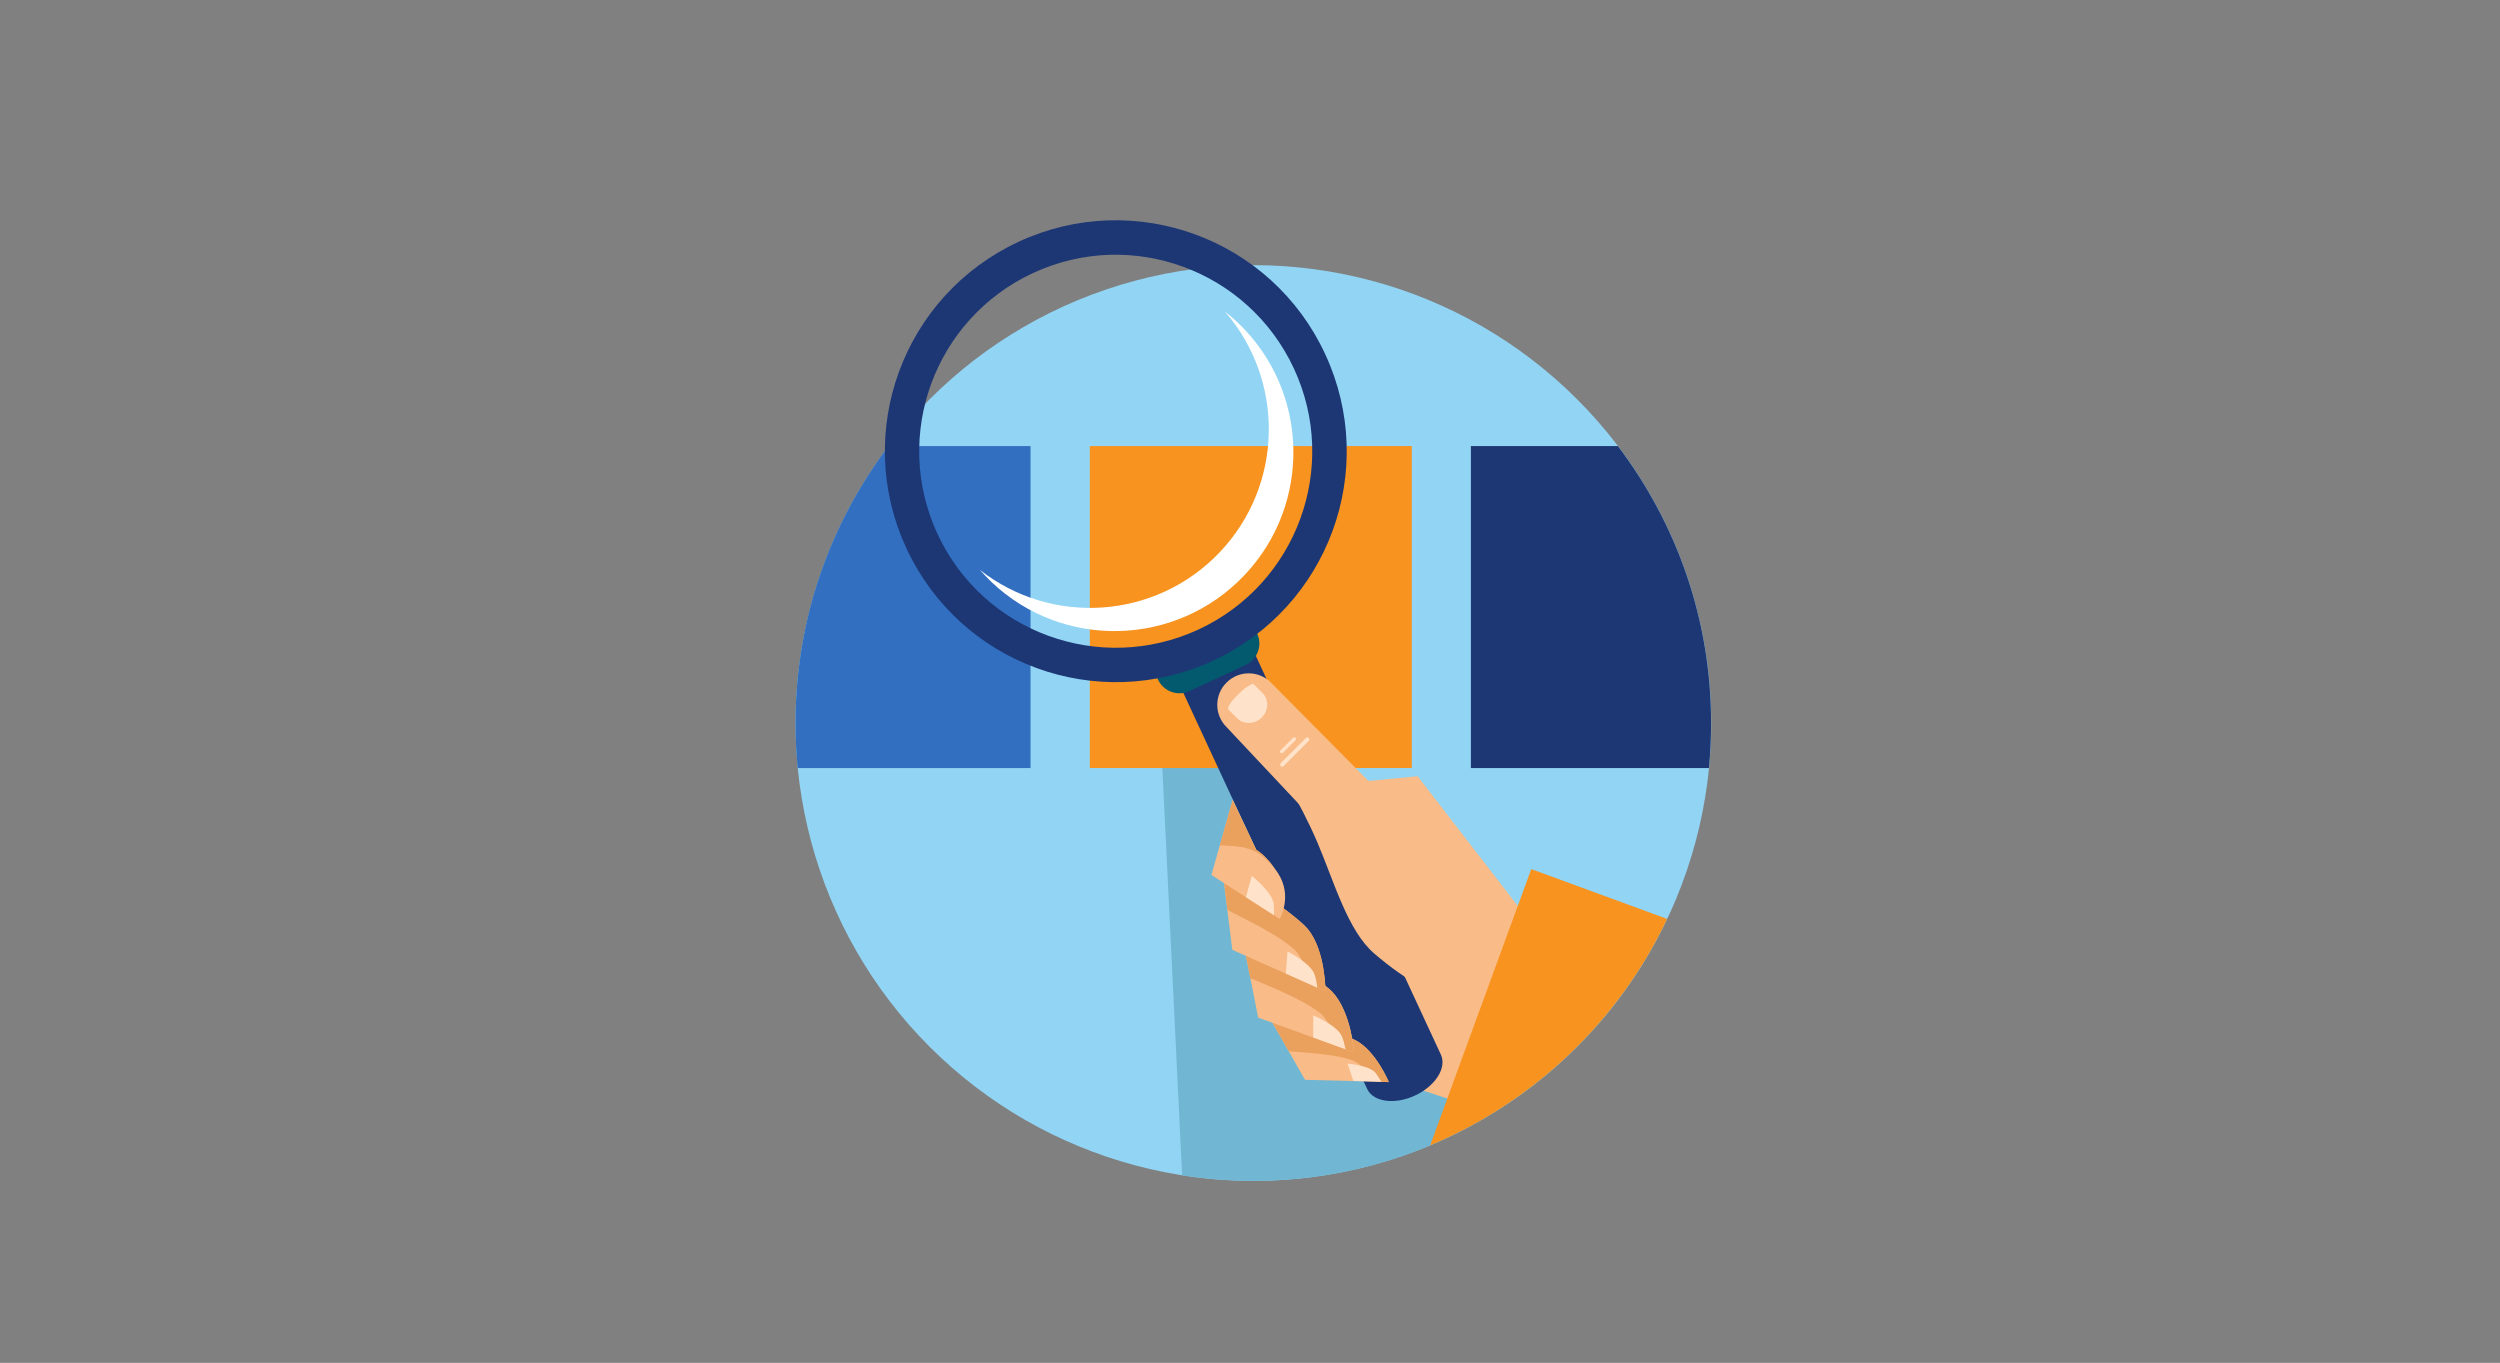 <svg version="1.1" id="Layer_1" xmlns="http://www.w3.org/2000/svg" x="0" y="0" viewBox="0 0 1400 763.2" xml:space="preserve"><rect x="0" y="0" width="1400" height="763.2" fill="#808080" stroke="none"/><style>.st3{fill:#f7931e}.st4{fill:#1d3775}.st5{fill:#f9bb87}.st6{fill:#ffe2ca}.st7{fill:#eaa15e}</style><circle transform="rotate(-45.001 701.887 404.903)" cx="701.9" cy="404.9" fill="#92d4f4" r="256.4"/><path d="M862.9 604.3l-40.1-76.7L679.3 370l-30.8 10.6L662 658.2c13 2 26.3 3.1 39.9 3.1 61 0 117-21.4 161-57z" fill="#71b7d3"/><path d="M445.5 404.9c0 8.5.4 16.9 1.2 25.2h130.4V249.8h-79.5c-32.6 43.1-52.1 96.8-52.1 155.1z" fill="#326fc0"/><path class="st3" d="M610.3 249.8h180.3v180.3H610.3z"/><path class="st4" d="M823.7 430.1H957c.8-8.3 1.2-16.7 1.2-25.2 0-58.3-19.5-112-52.2-155.1h-82.3v180.3z"/><path class="st5" d="M794.7 610l29 9.5 15.2-27.5 55-61.1-16.9 11.5-83.1-107.7L696 444l57.8 42.4z"/><path class="st4" d="M806.9 590.6c3.4 7.4-3.1 17.6-14.5 22.9-11.4 5.3-23.4 3.6-26.8-3.7L658.3 378.6c-3.4-7.4 6.4-10.5 17.8-15.8 11.4-5.3 20.1-10.8 23.5-3.4l107.3 231.2z"/><path class="st5" d="M713.5 426.5s14.2 21.7 24.3 45.4c9.5 22.4 17 49.4 31.8 62.1 75.7 64.9 98.2-7.3 76.8-28.4-16.5-16.3-104.7-86.6-104.7-86.6l-28.2 7.5z"/><path class="st5" d="M790.4 461.6c6.9 6.9-33.9-23.3-40.8-16.4-6.9 6.9-1.2 27-8.1 20.1l-54.7-58.2c-6.9-6.9-6.8-18.1.1-24.9 6.9-6.9 18.1-6.8 24.9.1l78.6 79.3z"/><path class="st6" d="M687.6 397l5.2 5.2c3.7 3.7 9.9 3.5 13.8-.4 3.9-3.9 4.1-10.1.4-13.7l-5.2-5.2s-3.3.8-7.9 5.5c-5.9 5.8-5.5 6.5-6.3 8.6zM717.2 429c-.4-.4-.4-1.1 0-1.6l14.1-14.1c.4-.4 1.2-.5 1.6 0 .4.4.4 1.1 0 1.6L718.8 429c-.5.4-1.2.4-1.6 0zM717.1 421.6c-.4-.4-.4-1 0-1.4l7-7c.4-.4 1-.4 1.4-.1.4.4.3 1 0 1.4l-7 7c-.5.4-1.1.5-1.4.1z"/><g><path class="st5" d="M711.4 570.6l19.4 34.1 46.9 1.2s-7.1-17.3-18.5-23.3c-8.6-4.5-47.8-12-47.8-12z"/><path class="st7" d="M759.2 582.6c-8.6-4.5-47.8-12-47.8-12l10.3 18.1c15.8 1.1 27.7 2.3 35.4 5 4.1 1.4 9.2 6.9 14.2 12.1l6.5.2c-.1 0-7.2-17.4-18.6-23.4z"/><path class="st6" d="M773.6 605.8c-1.1-1.8-2.3-3.7-3.4-5.1-3.7-4.2-15.6-5.1-15.6-5.1l3.3 9.7 15.7.5z"/><path class="st5" d="M695.3 523l9.3 46.9 53.7 19.4s-1.5-22.7-12.4-34c-8.2-8.6-50.6-32.3-50.6-32.3z"/><path class="st7" d="M745.9 555.2c-8.2-8.5-50.6-32.2-50.6-32.2l4.9 24.8c17.8 7.3 31.1 13.3 38.9 19.4 4.2 3.2 8 11.5 11.7 19.4l7.4 2.7s-1.5-22.7-12.3-34.1z"/><path class="st6" d="M753.5 587.6c-.5-2.5-1.2-5.2-2-7.2-2.7-6.3-16.1-11.8-16.1-11.8V581l18.1 6.6z"/><g><path class="st5" d="M684.2 484.5l5.9 47.4 52.1 23.2s.1-22.8-9.9-34.9c-7.5-9-48.1-35.7-48.1-35.7z"/><path class="st7" d="M732.4 520.3c-7.5-9.1-48.1-35.8-48.1-35.8l3.1 25.1c17.2 8.6 30.1 15.5 37.4 22.1 3.9 3.5 7.1 12 10.3 20.2l7.2 3.2c0 .1.1-22.7-9.9-34.8z"/><path class="st6" d="M737.7 553.1c-.3-2.6-.8-5.3-1.5-7.3-2.2-6.5-15.2-13-15.2-13l-.9 12.4 17.6 7.9z"/></g><path class="st5" d="M690.3 448l-11.9 42 38.2 24.6s7.6-12.8-1.1-25.9c-6.6-10-12-12.8-12-12.8L690.3 448z"/><path class="st6" d="M697.7 502.4l15.7 10.1c.1-2.2.1-4.5-.1-6.3-.9-6.8-12.3-15.7-12.3-15.7l-3.3 11.9z"/><path class="st7" d="M690.3 448l-7.2 25.4c12.1.4 18.8 1 26.4 8.3 1.2 1.2 2.4 2.3 3.5 3.4-5.4-7.1-9.5-9.2-9.5-9.2L690.3 448z"/></g><path d="M704 354.8c3.1 6.6.2 14.5-6.4 17.6L666.1 387c-6.6 3.1-14.5.2-17.6-6.4-3.1-6.6-.2-14.5 6.4-17.6l31.4-14.6c6.7-3.1 14.6-.2 17.7 6.4z" fill="#03596d"/><path class="st4" d="M570.4 135.4c-64.8 30.1-92.9 106.9-62.8 171.7 30.1 64.8 106.9 92.9 171.7 62.9 64.8-30.1 92.9-106.9 62.8-171.7-30-64.8-106.9-93-171.7-62.9zm100.8 217.1C616 378.1 550.6 354.1 525 299c-25.6-55.1-1.6-120.5 53.5-146.1 55.1-25.6 120.5-1.6 146.1 53.5 25.6 55.1 1.7 120.5-53.4 146.1z"/><path d="M683.1 309.2c-35.9 37.8-94.2 41.5-134.4 9.9 2.1 2.3 4.2 4.6 6.5 6.8 40.1 38.1 103.5 36.4 141.6-3.7 38.1-40.1 36.4-103.5-3.7-141.6-2.3-2.2-4.7-4.2-7.2-6.2 33.6 38.6 33 97-2.8 134.8z" fill="#fff"/><path class="st3" d="M800.9 641.4c58.3-24.4 105.7-69.8 132.7-126.8l-76.1-27.9-56.6 154.7z"/></svg>
